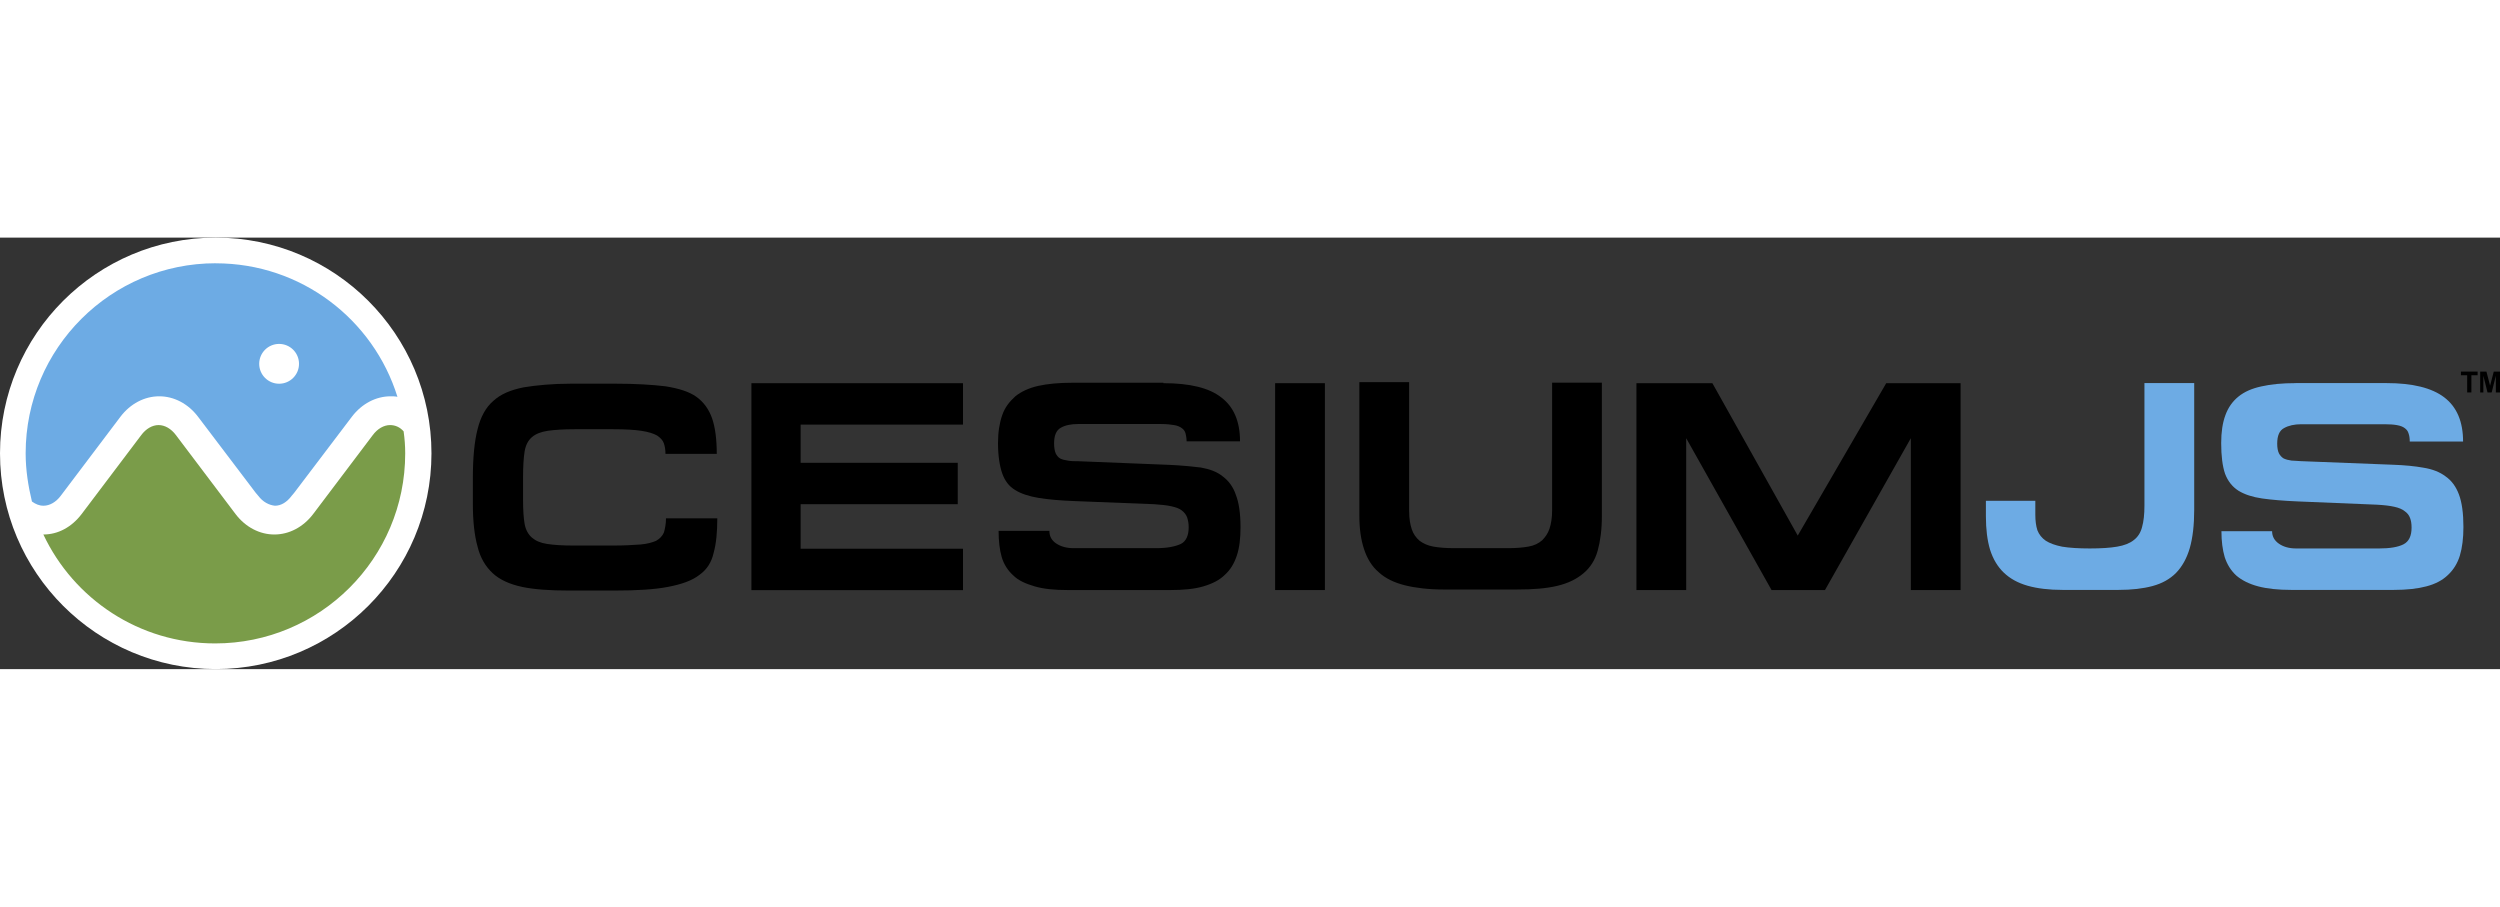 <?xml version="1.0" encoding="UTF-8"?>
<svg id="svg4136" xmlns="http://www.w3.org/2000/svg" version="1.1" xmlns:cc="http://creativecommons.org/ns#" xmlns:dc="http://purl.org/dc/elements/1.1/" xmlns:inkscape="http://www.inkscape.org/namespaces/inkscape" xmlns:rdf="http://www.w3.org/1999/02/22-rdf-syntax-ns#" xmlns:sodipodi="http://sodipodi.sourceforge.net/DTD/sodipodi-0.dtd" xmlns:svg="http://www.w3.org/2000/svg" width="193px" height="70px" viewBox="0 0 504.91 87.15">
  <rect x="0" y="0" width="504.91" height="87.15" fill="#333333" stroke="none"/>
  <!-- Generator: Adobe Illustrator 29.6.1, SVG Export Plug-In . SVG Version: 2.1.1 Build 9)  -->
  <defs>
    <style>
      .st0 {
        fill: #fff;
      }

      .st1 {
        fill: #6dabe4;
      }

      .st2 {
        fill: #7a9c49;
      }
    </style>
  </defs>
  <sodipodi:namedview id="namedview4319" bordercolor="#666666" borderopacity="1" gridtolerance="10" guidetolerance="10" inkscape:current-layer="surface22972" inkscape:cx="456.95675" inkscape:cy="256.37714" inkscape:lockguides="true" inkscape:pageopacity="0" inkscape:pageshadow="2" inkscape:window-height="801" inkscape:window-maximized="1" inkscape:window-width="1536" inkscape:window-x="-8" inkscape:window-y="-8" inkscape:zoom="0.97783003" objecttolerance="10" pagecolor="#ffffff" showgrid="false" showguides="false">
    <inkscape:grid id="grid3896" originx="-55.115" originy="-123.634" type="xygrid"/>
  </sodipodi:namedview>
  <g id="surface22972">
    <g id="XMLID_496_-2-2">
      <g id="g37-4-3">
        <path id="XMLID_98_-1-2" d="M105.44,70.54c-2.54-.53-4.55-1.48-5.92-2.75-1.48-1.37-2.54-3.17-3.07-5.39-.63-2.22-.95-5.18-.95-8.57v-5.29c0-4.12.32-7.4.95-9.84.63-2.54,1.69-4.44,3.17-5.71,1.48-1.37,3.49-2.22,6.13-2.75,2.54-.42,5.82-.74,9.62-.74h8.88c4.12,0,7.51.21,10.15.53,2.64.42,4.76,1.06,6.24,2.12s2.54,2.54,3.17,4.34c.63,1.8.95,4.23.95,7.19h-10.36c0-.85-.11-1.48-.32-2.12s-.74-1.16-1.37-1.59c-.74-.42-1.8-.74-3.17-.95s-3.28-.32-5.71-.32h-7.72c-2.22,0-4.02.11-5.5.32-1.37.21-2.43.63-3.17,1.27-.74.63-1.27,1.59-1.48,2.86s-.32,3.07-.32,5.29v4.55c0,2.01.11,3.7.32,4.86s.74,2.12,1.48,2.75,1.69,1.06,3.07,1.27c1.37.21,3.07.32,5.29.32h8.14c2.22,0,4.02-.11,5.39-.21,1.37-.11,2.43-.42,3.17-.74.74-.42,1.27-.95,1.59-1.69.21-.74.42-1.69.42-2.86h10.36c0,2.75-.21,5.08-.74,6.98-.42,1.9-1.37,3.38-2.86,4.44-1.48,1.16-3.6,1.9-6.35,2.43s-6.35.74-10.79.74h-9.2c-3.81,0-6.98-.21-9.52-.74h0Z" inkscape:connector-curvature="0"/>
        <path id="XMLID_96_-8-3" d="M194.49,29.4v8.36h-32.79v7.72h31.73v8.36h-31.73v8.99h32.79v8.36h-42.73V29.4h42.73Z" inkscape:connector-curvature="0"/>
        <path id="XMLID_94_-6-2" d="M235,29.4c5.29,0,9.2.95,11.63,2.86,2.54,1.9,3.81,4.86,3.81,8.88h-10.79c0-.63-.11-1.16-.21-1.59s-.42-.85-.74-1.06c-.42-.32-.95-.53-1.59-.63s-1.48-.21-2.54-.21h-16.82c-1.37,0-2.54.21-3.49.74-.95.53-1.37,1.59-1.37,3.17,0,.85.11,1.48.32,2.01.21.42.53.85.95,1.06s.95.32,1.59.42c.63.11,1.27.11,2.01.11l18.51.74c2.33.11,4.44.32,6.24.53,1.8.32,3.28.85,4.44,1.8,1.16.85,2.12,2.12,2.64,3.7.63,1.59.95,3.81.95,6.56,0,2.22-.21,4.12-.74,5.71s-1.27,2.86-2.43,3.91c-1.06,1.06-2.54,1.8-4.34,2.33s-4.02.74-6.66.74h-20.73c-2.64,0-4.86-.21-6.66-.74s-3.28-1.16-4.34-2.22c-1.06-.95-1.9-2.22-2.33-3.7s-.63-3.28-.63-5.29h10.26c0,1.06.42,1.9,1.37,2.54.95.63,2.12.95,3.49.95h16.71c2.22,0,3.81-.32,4.97-.85,1.06-.53,1.59-1.69,1.59-3.38,0-.74-.11-1.37-.32-2.01-.21-.53-.53-.95-1.06-1.37-.53-.42-1.16-.63-2.12-.85s-2.12-.32-3.49-.42l-16.08-.63c-2.86-.11-5.29-.32-7.19-.63s-3.6-.85-4.76-1.59c-1.27-.74-2.12-1.9-2.64-3.38s-.85-3.6-.85-6.13c0-2.22.32-4.12.85-5.61.53-1.59,1.48-2.75,2.64-3.81,1.16-.95,2.75-1.69,4.65-2.12,1.9-.42,4.23-.63,6.87-.63h18.4v.11Z" inkscape:connector-curvature="0"/>
        <path id="XMLID_92_-3-2" d="M257.53,29.4h10.05v41.78h-10.05V29.4Z" inkscape:connector-curvature="0"/>
        <path id="XMLID_90_-2-7" d="M284.6,55.31c0,1.48.21,2.64.53,3.6s.85,1.69,1.59,2.33c.74.53,1.59.95,2.75,1.16,1.16.21,2.54.32,4.23.32h10.89c1.59,0,2.96-.11,4.12-.32s2.01-.63,2.75-1.27c.63-.63,1.16-1.37,1.48-2.33s.53-2.22.53-3.6v-25.91h10.05v26.97c0,2.75-.32,5.08-.85,6.98s-1.48,3.38-2.86,4.55c-1.37,1.16-3.07,2.01-5.29,2.54s-4.86.74-8.14.74h-14.81c-3.07,0-5.71-.32-7.83-.85s-3.91-1.37-5.29-2.64c-1.37-1.16-2.33-2.75-2.96-4.65-.63-1.9-.95-4.12-.95-6.77v-26.97h10.05v26.12Z" inkscape:connector-curvature="0"/>
        <path id="XMLID_88_-0-6" d="M345.84,29.4l17.24,30.78,17.87-30.78h15.02v41.78h-10.05v-30.67l-17.34,30.67h-10.79l-17.24-30.67v30.67h-10.05V29.4h15.34Z" inkscape:connector-curvature="0"/>
      </g>
    </g>
    <circle id="XMLID_441_-2-7" class="st0" cx="43.57" cy="43.57" r="43.57"/>
    <g id="XMLID_435_-2-8">
      <g id="XMLID_440_-5-1">
        <path id="path43-6-9" class="st2" d="M78.79,37.86c-1.27,0-2.54.74-3.49,2.01l-12.06,15.97c-2.01,2.64-4.86,4.12-7.83,4.12h0c-2.96,0-5.82-1.48-7.83-4.12l-12.06-15.97c-.95-1.27-2.22-2.01-3.49-2.01s-2.54.74-3.49,2.01l-12.06,15.97c-2.01,2.64-4.76,4.12-7.72,4.12,6.13,13.01,19.35,22,34.69,22,21.15,0,38.39-17.13,38.39-38.39,0-1.48-.11-2.96-.32-4.44-.74-.85-1.69-1.27-2.75-1.27Z" inkscape:connector-curvature="0"/>
      </g>
      <path id="XMLID_437_-9-6" class="st1" d="M43.57,5.18C22.42,5.18,5.18,22.32,5.18,43.57c0,3.38.53,6.66,1.27,9.73.74.53,1.48.85,2.33.85,1.27,0,2.54-.74,3.49-2.01l12.06-15.97c2.01-2.64,4.86-4.12,7.83-4.12s5.82,1.48,7.83,4.12l11.63,15.34.53.63c.95,1.27,2.22,1.9,3.38,2.01,1.27,0,2.43-.74,3.38-2.01l.53-.63,11.63-15.34c2.01-2.64,4.86-4.12,7.83-4.12.42,0,.95,0,1.37.11-4.86-15.65-19.46-26.97-36.7-26.97h0ZM56.37,29.51c-2.22,0-4.02-1.8-4.02-4.02s1.8-4.02,4.02-4.02,4.02,1.8,4.02,4.02-1.8,4.02-4.02,4.02Z" inkscape:connector-curvature="0"/>
    </g>
    <g id="text918-6-3">
      <path id="path992-5" d="M498.28,31.27v-3.47h-1.26v-.74h3.37v.74h-1.26v3.47h-.84Z" inkscape:connector-curvature="0"/>
      <path id="path994-4" d="M500.91,31.27v-4.21h1.26l.74,2.84.74-2.84h1.26v4.21h-.84v-3.37l-.84,3.37h-.84l-.84-3.37v3.37h-.63Z" inkscape:connector-curvature="0"/>
    </g>
    <g id="g902-2">
      <g id="text898-6">
        <path id="path906-9" class="st1" d="M411.07,53.16h-9.99v3.13c0,2.61.28,4.86.84,6.74.6,1.89,1.52,3.43,2.77,4.63s2.85,2.09,4.82,2.65,4.31.84,7.04.84h11.32c2.65,0,4.94-.26,6.86-.78,1.93-.52,3.51-1.4,4.75-2.65,1.24-1.28,2.17-2.95,2.77-5,.6-2.09.9-4.67.9-7.76v-25.58h-10.05v24.74c0,1.77-.16,3.21-.48,4.33-.28,1.12-.84,2.01-1.69,2.65-.8.64-1.93,1.08-3.37,1.32-1.4.24-3.23.36-5.48.36s-4.15-.12-5.6-.36c-1.4-.28-2.51-.68-3.31-1.2-.8-.56-1.36-1.26-1.69-2.11-.28-.88-.42-1.93-.42-3.13v-2.83Z" inkscape:connector-curvature="0"/>
        <path id="path908-9" class="st1" d="M463.64,29.39c-2.69,0-5,.22-6.92.66-1.89.4-3.43,1.08-4.63,2.05s-2.09,2.23-2.65,3.79c-.56,1.52-.84,3.39-.84,5.6,0,2.61.26,4.67.78,6.2.56,1.48,1.46,2.63,2.71,3.43,1.24.76,2.83,1.28,4.75,1.56,1.97.28,4.37.48,7.22.6l16.01.66c1.44.08,2.61.22,3.49.42.92.2,1.63.5,2.11.9.52.36.88.82,1.08,1.38.2.52.3,1.16.3,1.93,0,1.69-.54,2.81-1.63,3.37s-2.73.84-4.94.84h-16.73c-1.4,0-2.57-.32-3.49-.96-.92-.64-1.38-1.48-1.38-2.53h-10.23c0,2.01.22,3.75.66,5.24.48,1.48,1.26,2.73,2.35,3.73,1.12.96,2.59,1.69,4.39,2.17,1.81.48,4.03.72,6.68.72h20.71c2.61,0,4.82-.24,6.62-.72,1.81-.48,3.25-1.24,4.33-2.29,1.12-1.04,1.93-2.35,2.41-3.91.48-1.61.72-3.53.72-5.78,0-2.77-.3-4.96-.9-6.56-.6-1.61-1.5-2.83-2.71-3.67-1.16-.88-2.65-1.46-4.45-1.75-1.77-.32-3.83-.52-6.2-.6l-18.48-.72c-.72-.04-1.38-.08-1.99-.12-.6-.08-1.12-.22-1.56-.42-.4-.24-.72-.58-.96-1.02-.24-.48-.36-1.14-.36-1.99,0-1.61.46-2.65,1.38-3.13.92-.52,2.09-.78,3.49-.78h16.79c1.04,0,1.89.06,2.53.18.68.12,1.2.32,1.56.6.4.28.66.64.78,1.08.16.44.24.98.24,1.63h10.77c0-4.01-1.26-6.98-3.79-8.91-2.53-1.93-6.42-2.89-11.68-2.89h-18.36Z" inkscape:connector-curvature="0"/>
      </g>
    </g>
  </g>
</svg>